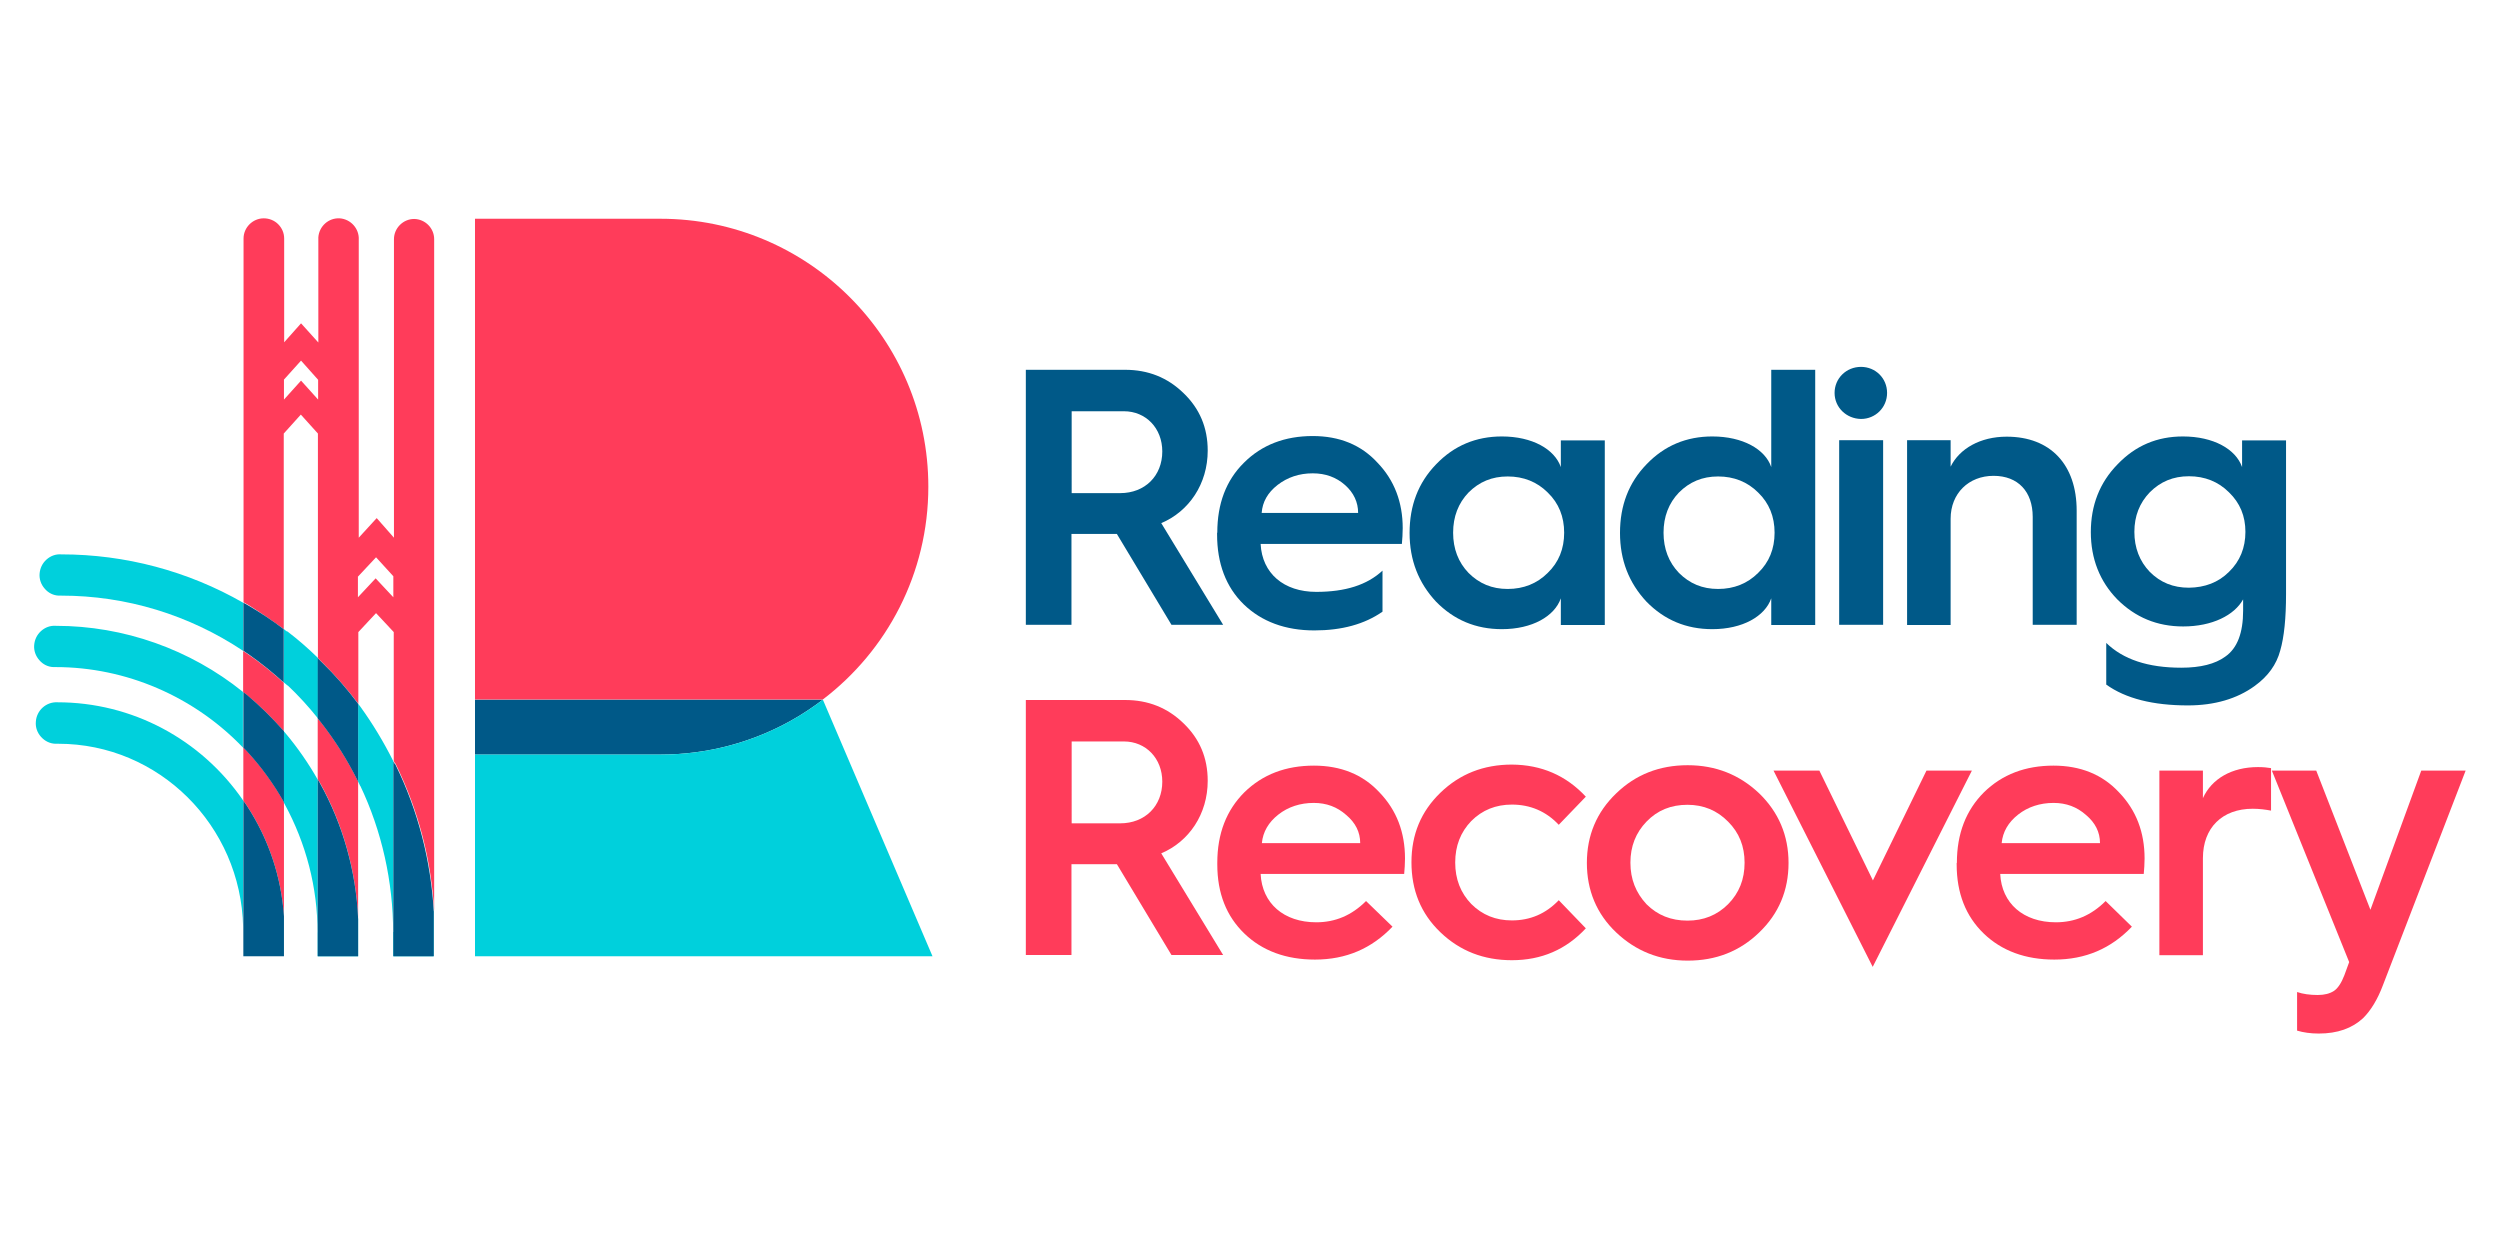 <?xml version="1.0" encoding="utf-8"?>
<!-- Generator: Adobe Illustrator 24.0.2, SVG Export Plug-In . SVG Version: 6.00 Build 0)  -->
<svg version="1.1" id="Layer_1" xmlns="http://www.w3.org/2000/svg" xmlns:xlink="http://www.w3.org/1999/xlink" x="0px" y="0px"
	 viewBox="0 0 1200 600" style="enable-background:new 0 0 1200 600;" xml:space="preserve">
<style type="text/css">
	.st0{fill:none;}
	.st1{fill:#FF3C5A;}
	.st2{fill:#FF3C49;}
	.st3{fill:#00D0DC;}
	.st4{fill:#005988;}
</style>
<g>
	<g>
		<polygon class="st0" points="152.6,191.8 152.6,182.2 144.5,173.1 136.3,182.2 136.3,191.8 144.5,182.6 		"/>
		<path class="st0" d="M180.4,294.3l-8.5,9.1v34.4c0.3,0.4,0.7,0.9,1,1.3c6,8.3,11.4,17.1,15.9,26.3v-61.9L180.4,294.3z"/>
		<polygon class="st0" points="188.8,286.7 188.8,276.5 180.5,267.5 171.9,276.7 171.9,286.7 180.4,277.5 		"/>
		<path class="st0" d="M138,329.1v0.1l-0.4-0.3c-0.5-0.4-0.9-0.8-1.4-1.2l0,23.3c0.3,0.3,0.6,0.6,0.8,0.9l0,0
			c5.8,6.9,11,14.4,15.5,22.3v-29.2C148,339.4,143.1,334.1,138,329.1z"/>
		<path class="st0" d="M144.4,199l-8.2,9.1l0,93.9c0.5,0.4,1,0.7,1.4,1.1V303l0.4,0.3c5,3.9,9.9,8.2,14.5,12.6V208.1L144.4,199z"/>
		<path class="st1" d="M116.8,358.8v25.5c0.5,0.8,1.1,1.5,1.6,2.3l0,0c10.5,16,16.6,34.2,17.9,53.2l0-54.8c-5-9-11.1-17.3-18.1-24.8
			C117.7,359.7,117.2,359.3,116.8,358.8z"/>
		<path class="st1" d="M136.2,302l0-93.9l8.2-9.1l8.2,9.1v107.8c0.6,0.6,1.2,1.2,1.8,1.8c6.3,6.2,12.2,13,17.6,20.1v-34.4l8.5-9.1
			l8.5,9.1v61.9c0.2,0.4,0.5,0.9,0.7,1.3v-0.4l0.4,0.9c10.7,21.8,17,45.9,18.3,70.2V114.8c0-5.3-4.3-9.6-9.6-9.7h0
			c-5.3,0-9.7,4.4-9.7,9.7v143.3l-8.1-9.2l-0.2-0.2l-8.6,9.4v-143c0.3-5.3-3.8-9.9-9.1-10.3c-5.4-0.3-9.9,3.8-10.3,9.1
			c0,0.4,0,0.8,0,1.1v49.4l-8.3-9.2l-8.1,9.1v-49.8c0-2.6-1-5-2.9-6.9c-1.8-1.8-4.3-2.8-6.9-2.8c0,0,0,0,0,0c-5.3,0-9.7,4.4-9.7,9.7
			v174.6c0.8,0.5,1.7,0.9,2.5,1.4C125.1,294.1,130.8,298,136.2,302z M171.9,276.7l8.6-9.2l8.3,9.1v10.1l-8.5-9.1l-8.5,9.1V276.7z
			 M136.3,182.2l8.2-9.1l8.2,9.2v9.5l-8.2-9.1l-8.2,9.1V182.2z"/>
		<path class="st2" d="M116.8,446.6c0-0.5,0-1.1,0-1.6v10.8C116.8,453.1,116.8,449.1,116.8,446.6z"/>
		<path class="st1" d="M136.2,351l0-23.3c-5.4-4.9-11.2-9.6-17.2-13.7c-0.8-0.5-1.5-1-2.3-1.5v19.7c0.6,0.4,1.1,0.9,1.7,1.3
			C124.8,338.8,130.8,344.7,136.2,351z"/>
		<path class="st1" d="M152.5,344.9v29.2c0.2,0.3,0.4,0.6,0.6,1v-0.2l0.4,0.7c11.1,20,17.4,42.4,18.4,65.2v-65.7
			c-5-10.1-11-19.7-17.9-28.5C153.5,346.1,153,345.5,152.5,344.9z"/>
		<path class="st3" d="M27.6,337.1c-5.4-0.3-10.1,3.9-10.4,9.4c-0.2,2.7,0.7,5.2,2.5,7.2c1.8,2,4.2,3.2,6.8,3.3c0.4,0,0.8,0,1.1,0
			c0.1,0,0.3,0,0.4,0c48.2,0,87.7,39.2,88.7,88v-60.8C96.4,354.7,63.3,337.1,27.6,337.1z"/>
		<path class="st4" d="M118.4,386.6c-0.5-0.8-1.1-1.5-1.6-2.3v60.8c0,0.5,0,1.1,0,1.6c0,2.4,0,6.4,0,9.2v3.1h19.5l0-19.2
			C135,420.8,128.9,402.6,118.4,386.6L118.4,386.6z"/>
		<path class="st3" d="M171.9,440.9V459l-19.4,0v-84.8c-4.5-7.9-9.7-15.4-15.5-22.3l0,0c-0.3-0.3-0.5-0.6-0.8-0.9l0,34.1
			c0.1,0.3,0.3,0.5,0.4,0.8c10.3,18.9,15.9,40.2,15.8,61.8"/>
		<path class="st3" d="M26.9,300.4c0,0-0.1,0-0.1,0c-2.6-0.2-5.1,0.7-7.1,2.5c-2,1.8-3.1,4.2-3.3,6.8c-0.2,2.6,0.7,5.2,2.5,7.2
			c1.7,2,4.1,3.2,6.7,3.3c0.4,0,0.8,0,1.1,0c0,0,0,0,0,0c33.8,0,66.4,14.1,89.9,38.6v-26.7C91.3,311.7,59.5,300.4,26.9,300.4z"/>
		<path class="st4" d="M118.5,333.5c-0.6-0.5-1.1-0.9-1.7-1.3v26.7c0.5,0.5,0.9,0.9,1.4,1.4c7,7.5,13.1,15.9,18.1,24.8l0-34.1
			C130.8,344.7,124.8,338.8,118.5,333.5z"/>
		<path class="st4" d="M153.1,374.9v0.2c-0.2-0.3-0.4-0.6-0.6-1V459h19.4v-18c-1-22.8-7.3-45.3-18.4-65.2L153.1,374.9z"/>
		<path class="st3" d="M29.5,266.1c0,0-0.1,0-0.1,0c-2.6-0.2-5.1,0.7-7.1,2.5c-2,1.8-3.1,4.2-3.3,6.8c-0.2,2.6,0.7,5.2,2.5,7.2
			c1.7,2,4.1,3.2,6.7,3.3c0.4,0,0.8,0,1.1,0c0,0,0.1,0,0.1,0c31.2,0,61.3,9.2,87.3,26.5v-23.1C90.2,274.1,60.1,266.1,29.5,266.1z"/>
		<path class="st3" d="M208.2,459l-19.4,0v-93.6c-4.6-9.2-9.9-18-15.9-26.3c-0.3-0.4-0.7-0.9-1-1.3v37.4c0.2,0.4,0.4,0.8,0.6,1.2
			l0.4,0.9v-0.2c10.4,21.8,15.8,46.2,15.8,70.4c0,0.2,19.4-10.2,19.4-10.2V459z"/>
		<path class="st3" d="M137.7,303v0.1c-0.5-0.4-1-0.7-1.4-1.1l0,25.6c0.5,0.4,0.9,0.8,1.4,1.2l0.4,0.3v-0.1
			c5.2,4.9,10,10.2,14.5,15.8v-29c-4.6-4.5-9.4-8.7-14.5-12.6L137.7,303z"/>
		<path class="st4" d="M136.2,327.6l0-25.6c-5.4-4.1-11.1-7.9-16.9-11.3c-0.8-0.5-1.7-1-2.5-1.4v23.1c0.8,0.5,1.5,1,2.3,1.5
			C125.1,318.1,130.8,322.7,136.2,327.6z"/>
		<path class="st4" d="M189.5,366.4v0.4c-0.2-0.5-0.5-0.9-0.7-1.3V459l19.4,0v-21.6c-1.4-24.3-7.6-48.4-18.3-70.2L189.5,366.4z"/>
		<path class="st4" d="M154.3,317.7c-0.6-0.6-1.2-1.2-1.8-1.8v29c0.5,0.6,1,1.2,1.5,1.8c6.9,8.8,12.9,18.4,17.9,28.5v-37.4
			C166.6,330.7,160.7,323.9,154.3,317.7z"/>
		<path class="st1" d="M445.6,233.6c0-71-57.6-128.6-128.6-128.6v0h-89v230.8h166.9C425.7,312.4,445.6,275.3,445.6,233.6z"/>
		<path class="st4" d="M317,362.2c22.7,0,44-5.9,62.5-16.2c5.4-3,10.5-6.4,15.4-10.1H228v26.3H317z"/>
	</g>
	<g>
		<path class="st4" d="M492.4,299.9V177.5H540c11.1,0,20.4,3.7,28.1,11.2c7.7,7.4,11.6,16.5,11.6,27.6c0,16-9,29.2-22.3,34.8
			l29.7,48.8h-24.8l-26.2-43.6h-0.4h-21.4v43.6H492.4z M514.3,236.7h23.4c11.9,0,20.2-8.3,20.2-20c0-11.2-7.9-19.3-18.4-19.3h-25.1
			V236.7z"/>
		<path class="st4" d="M584.3,255.7c0-13.9,4.2-25.1,12.8-33.6c8.6-8.6,19.7-12.8,33-12.8c12.8,0,23.2,4.2,31.1,12.8
			c8.1,8.4,12.1,19,12.1,31.4c0,2.6-0.2,5.3-0.4,7.6h-67.8c0.7,14.1,11.1,23,26.7,23c13.9,0,24.4-3.3,31.8-10.2v19.7
			c-8.6,6-19.5,9-32.7,9c-13.9,0-25.3-4.2-33.9-12.5c-8.6-8.4-12.8-19.7-12.8-33.6V255.7z M651.9,246.2c0-5.1-2.1-9.7-6.3-13.4
			c-4.2-3.7-9.3-5.6-15.5-5.6c-6.5,0-12.1,1.9-16.9,5.6c-4.7,3.7-7.2,8.1-7.6,13.4H651.9z"/>
		<path class="st4" d="M749.2,224.2v-12.8h21.1v88.6h-21.1v-12.8c-3,8.6-13.7,14.8-28.3,14.8c-12.5,0-23-4.4-31.6-13.2
			c-8.4-9-12.7-19.9-12.7-33c0-13.2,4.2-24.1,12.7-32.9c8.6-9,19.2-13.4,31.6-13.4C735.5,209.5,746.2,215.6,749.2,224.2z M742.9,275
			c5.3-5.1,7.9-11.6,7.9-19.3s-2.6-14.2-7.9-19.3c-5.1-5.1-11.6-7.7-19.2-7.7c-7.6,0-13.7,2.6-18.8,7.7c-4.9,5.1-7.4,11.6-7.4,19.3
			s2.5,14.2,7.4,19.3c5.1,5.1,11.2,7.7,18.8,7.7C731.3,282.7,737.8,280.1,742.9,275z"/>
		<path class="st4" d="M850.2,224.2v-46.7h21.1v122.5h-21.1v-12.8c-3,8.6-13.7,14.8-28.3,14.8c-12.5,0-23-4.4-31.6-13.2
			c-8.4-9-12.7-19.9-12.7-33c0-13.2,4.2-24.1,12.7-32.9c8.6-9,19.2-13.4,31.6-13.4C836.5,209.5,847.3,215.6,850.2,224.2z M843.9,275
			c5.3-5.1,7.9-11.6,7.9-19.3s-2.6-14.2-7.9-19.3c-5.1-5.1-11.6-7.7-19.2-7.7c-7.6,0-13.7,2.6-18.8,7.7c-4.9,5.1-7.4,11.6-7.4,19.3
			s2.5,14.2,7.4,19.3c5.1,5.1,11.2,7.7,18.8,7.7C832.3,282.7,838.8,280.1,843.9,275z"/>
		<path class="st4" d="M880.6,188.6c0-7,5.6-12.5,12.7-12.5c6.9,0,12.5,5.4,12.5,12.5c0,7-5.6,12.5-12.5,12.5
			C886.3,201,880.6,195.6,880.6,188.6z M882.8,299.9v-88.6h21.1v88.6H882.8z"/>
		<path class="st4" d="M915.4,299.9v-88.6h20.9V224c4.2-8.6,14.2-14.4,26.9-14.4c21.1,0,33.6,13.5,33.6,35.5v54.8h-21.1v-51.8
			c0-12.1-7-19.7-18.8-19.7c-11.9,0-20.6,8.4-20.6,20.6v51H915.4z"/>
		<path class="st4" d="M1076.2,224.2v-12.8h21.1v73.8c0,11.4-0.9,20.6-2.8,27.1c-1.8,6.7-5.8,12.3-12.3,17c-8.4,6.1-19.2,9.3-32,9.3
			c-16.7,0-29.9-3.3-39.2-10v-20c8.1,7.9,20,11.9,36,11.9c9.3,0,16.3-1.8,21.1-5.3c5.8-4,8.6-11.4,8.6-22.1v-5.4
			c-4.2,7.6-14.8,13-28.8,13c-12.5,0-23-4.4-31.6-13c-8.4-8.6-12.7-19.5-12.7-32.3c0-12.8,4.2-23.7,12.8-32.5
			c8.6-9,19-13.4,31.4-13.4C1062.5,209.5,1073.2,215.6,1076.2,224.2z M1069.9,274.5c5.3-5.1,7.9-11.6,7.9-19.2
			c0-7.6-2.6-13.9-7.9-19c-5.1-5.1-11.6-7.7-19.2-7.7c-7.6,0-13.7,2.6-18.8,7.7c-4.9,5.1-7.4,11.4-7.4,19c0,7.6,2.5,14.1,7.4,19.2
			c5.1,5.1,11.2,7.6,18.8,7.6C1058.3,282,1064.8,279.6,1069.9,274.5z"/>
	</g>
	<g>
		<g>
			<g>
				<g>
					<path class="st1" d="M492.4,458.5V336H540c11.1,0,20.4,3.7,28.1,11.2c7.7,7.4,11.6,16.5,11.6,27.6c0,16-9,29.2-22.3,34.8
						l29.7,48.8h-24.8l-26.2-43.6h-0.4h-21.4v43.6H492.4z M514.3,395.2h23.4c11.9,0,20.2-8.3,20.2-20c0-11.2-7.9-19.3-18.4-19.3
						h-25.1V395.2z"/>
				</g>
			</g>
			<g>
				<g>
					<path class="st1" d="M584.3,414.2c0-14.1,4.4-25.3,13-33.9c8.8-8.6,19.9-12.8,33.4-12.8c12.8,0,23.4,4.2,31.4,12.8
						c8.3,8.6,12.3,19.2,12.3,31.8c0,2.6-0.2,5.1-0.4,7.4h-68.9c0.7,14.1,11.1,23.2,26.7,23.2c9.1,0,17-3.3,23.9-10.2l12.7,12.3
						c-10,10.5-22.3,15.8-37.2,15.8c-13.9,0-25.3-4.2-33.9-12.5s-13-19.3-13-33.2V414.2z M652.9,404.7c0-5.3-2.3-9.8-6.7-13.5
						c-4.4-3.9-9.5-5.8-15.6-5.8c-6.5,0-12.3,1.9-17,5.6c-4.7,3.7-7.4,8.3-7.9,13.7H652.9z"/>
				</g>
			</g>
			<g>
				<g>
					<path class="st1" d="M761.2,382.4l-13,13.5c-6.1-6.5-13.7-9.7-22.5-9.7c-7.7,0-14.2,2.6-19.5,7.9c-5.1,5.3-7.7,11.9-7.7,19.9
						s2.6,14.6,7.7,19.9c5.3,5.3,11.8,7.9,19.5,7.9c8.8,0,16.3-3.2,22.5-9.7l13,13.5c-9.5,10.2-21.3,15.3-35.5,15.3
						c-13.5,0-24.9-4.4-34.3-13.4s-13.9-20.2-13.9-33.6s4.6-24.4,13.9-33.4s20.7-13.5,34.3-13.5
						C739.9,367.1,751.7,372.2,761.2,382.4z"/>
				</g>
			</g>
			<g>
				<g>
					<path class="st1" d="M761.7,414.2c0-13.2,4.7-24.4,14.1-33.4c9.3-9,20.7-13.5,34.3-13.5c13.5,0,24.9,4.6,34.3,13.5
						c9.3,9,14.1,20.2,14.1,33.4c0,13.2-4.7,24.4-14.1,33.4c-9.3,9-20.7,13.5-34.3,13.5c-13.5,0-24.9-4.6-34.3-13.5
						S761.7,427.4,761.7,414.2z M829.5,434c5.3-5.4,7.9-11.9,7.9-19.9c0-7.9-2.6-14.4-7.9-19.7c-5.3-5.4-11.8-8.1-19.5-8.1
						c-7.9,0-14.4,2.6-19.7,8.1c-5.1,5.3-7.7,11.8-7.7,19.7c0,7.9,2.6,14.4,7.7,19.9c5.3,5.3,11.8,7.9,19.7,7.9
						C817.7,441.9,824.2,439.3,829.5,434z"/>
				</g>
			</g>
			<g>
				<g>
					<path class="st1" d="M898.9,464.1l-47.6-94.2h22l25.7,52.7l25.7-52.7h21.8L898.9,464.1z"/>
				</g>
			</g>
			<g>
				<g>
					<path class="st1" d="M939.3,414.2c0-14.1,4.4-25.3,13-33.9c8.8-8.6,19.9-12.8,33.4-12.8c12.8,0,23.4,4.2,31.4,12.8
						c8.3,8.6,12.3,19.2,12.3,31.8c0,2.6-0.2,5.1-0.4,7.4h-68.9c0.7,14.1,11.1,23.2,26.7,23.2c9.1,0,17-3.3,23.9-10.2l12.6,12.3
						c-10,10.5-22.3,15.8-37.2,15.8c-13.9,0-25.3-4.2-33.9-12.5c-8.6-8.3-13-19.3-13-33.2V414.2z M1008,404.7
						c0-5.3-2.3-9.8-6.7-13.5c-4.4-3.9-9.5-5.8-15.6-5.8c-6.5,0-12.3,1.9-17,5.6c-4.7,3.7-7.4,8.3-7.9,13.7H1008z"/>
				</g>
			</g>
			<g>
				<g>
					<path class="st1" d="M1036.5,458.5v-88.6h20.9v13.2c4.2-9.3,13.9-14.9,26.4-14.9c2.5,0,4.6,0.2,6.3,0.5v20.4
						c-2.6-0.5-5.6-0.9-8.8-0.9c-14.6,0-23.9,9.1-23.9,23.7v46.6H1036.5z"/>
				</g>
			</g>
			<g>
				<g>
					<path class="st1" d="M1102.7,476.2c2.6,0.9,6,1.4,9.8,1.4c3.3,0,5.8-0.7,7.7-1.9c1.9-1.2,3.7-3.9,5.1-7.6l2.3-6.3l-37.1-91.9
						h21.3l26,66.8l24.4-66.8h21.3l-39.7,103c-2.6,6.9-5.8,12.1-9.5,15.8c-5.3,4.9-12.3,7.4-21.3,7.4c-3.9,0-7.4-0.5-10.4-1.4V476.2
						z"/>
				</g>
			</g>
		</g>
	</g>
</g>
<path class="st3" d="M447.6,459L395,335.9h-0.1c-4.9,3.7-10,7.1-15.4,10.1c-18.5,10.3-39.8,16.2-62.5,16.2h-89v-26.3h0v26.4V459
	H447.6z"/>
</svg>
